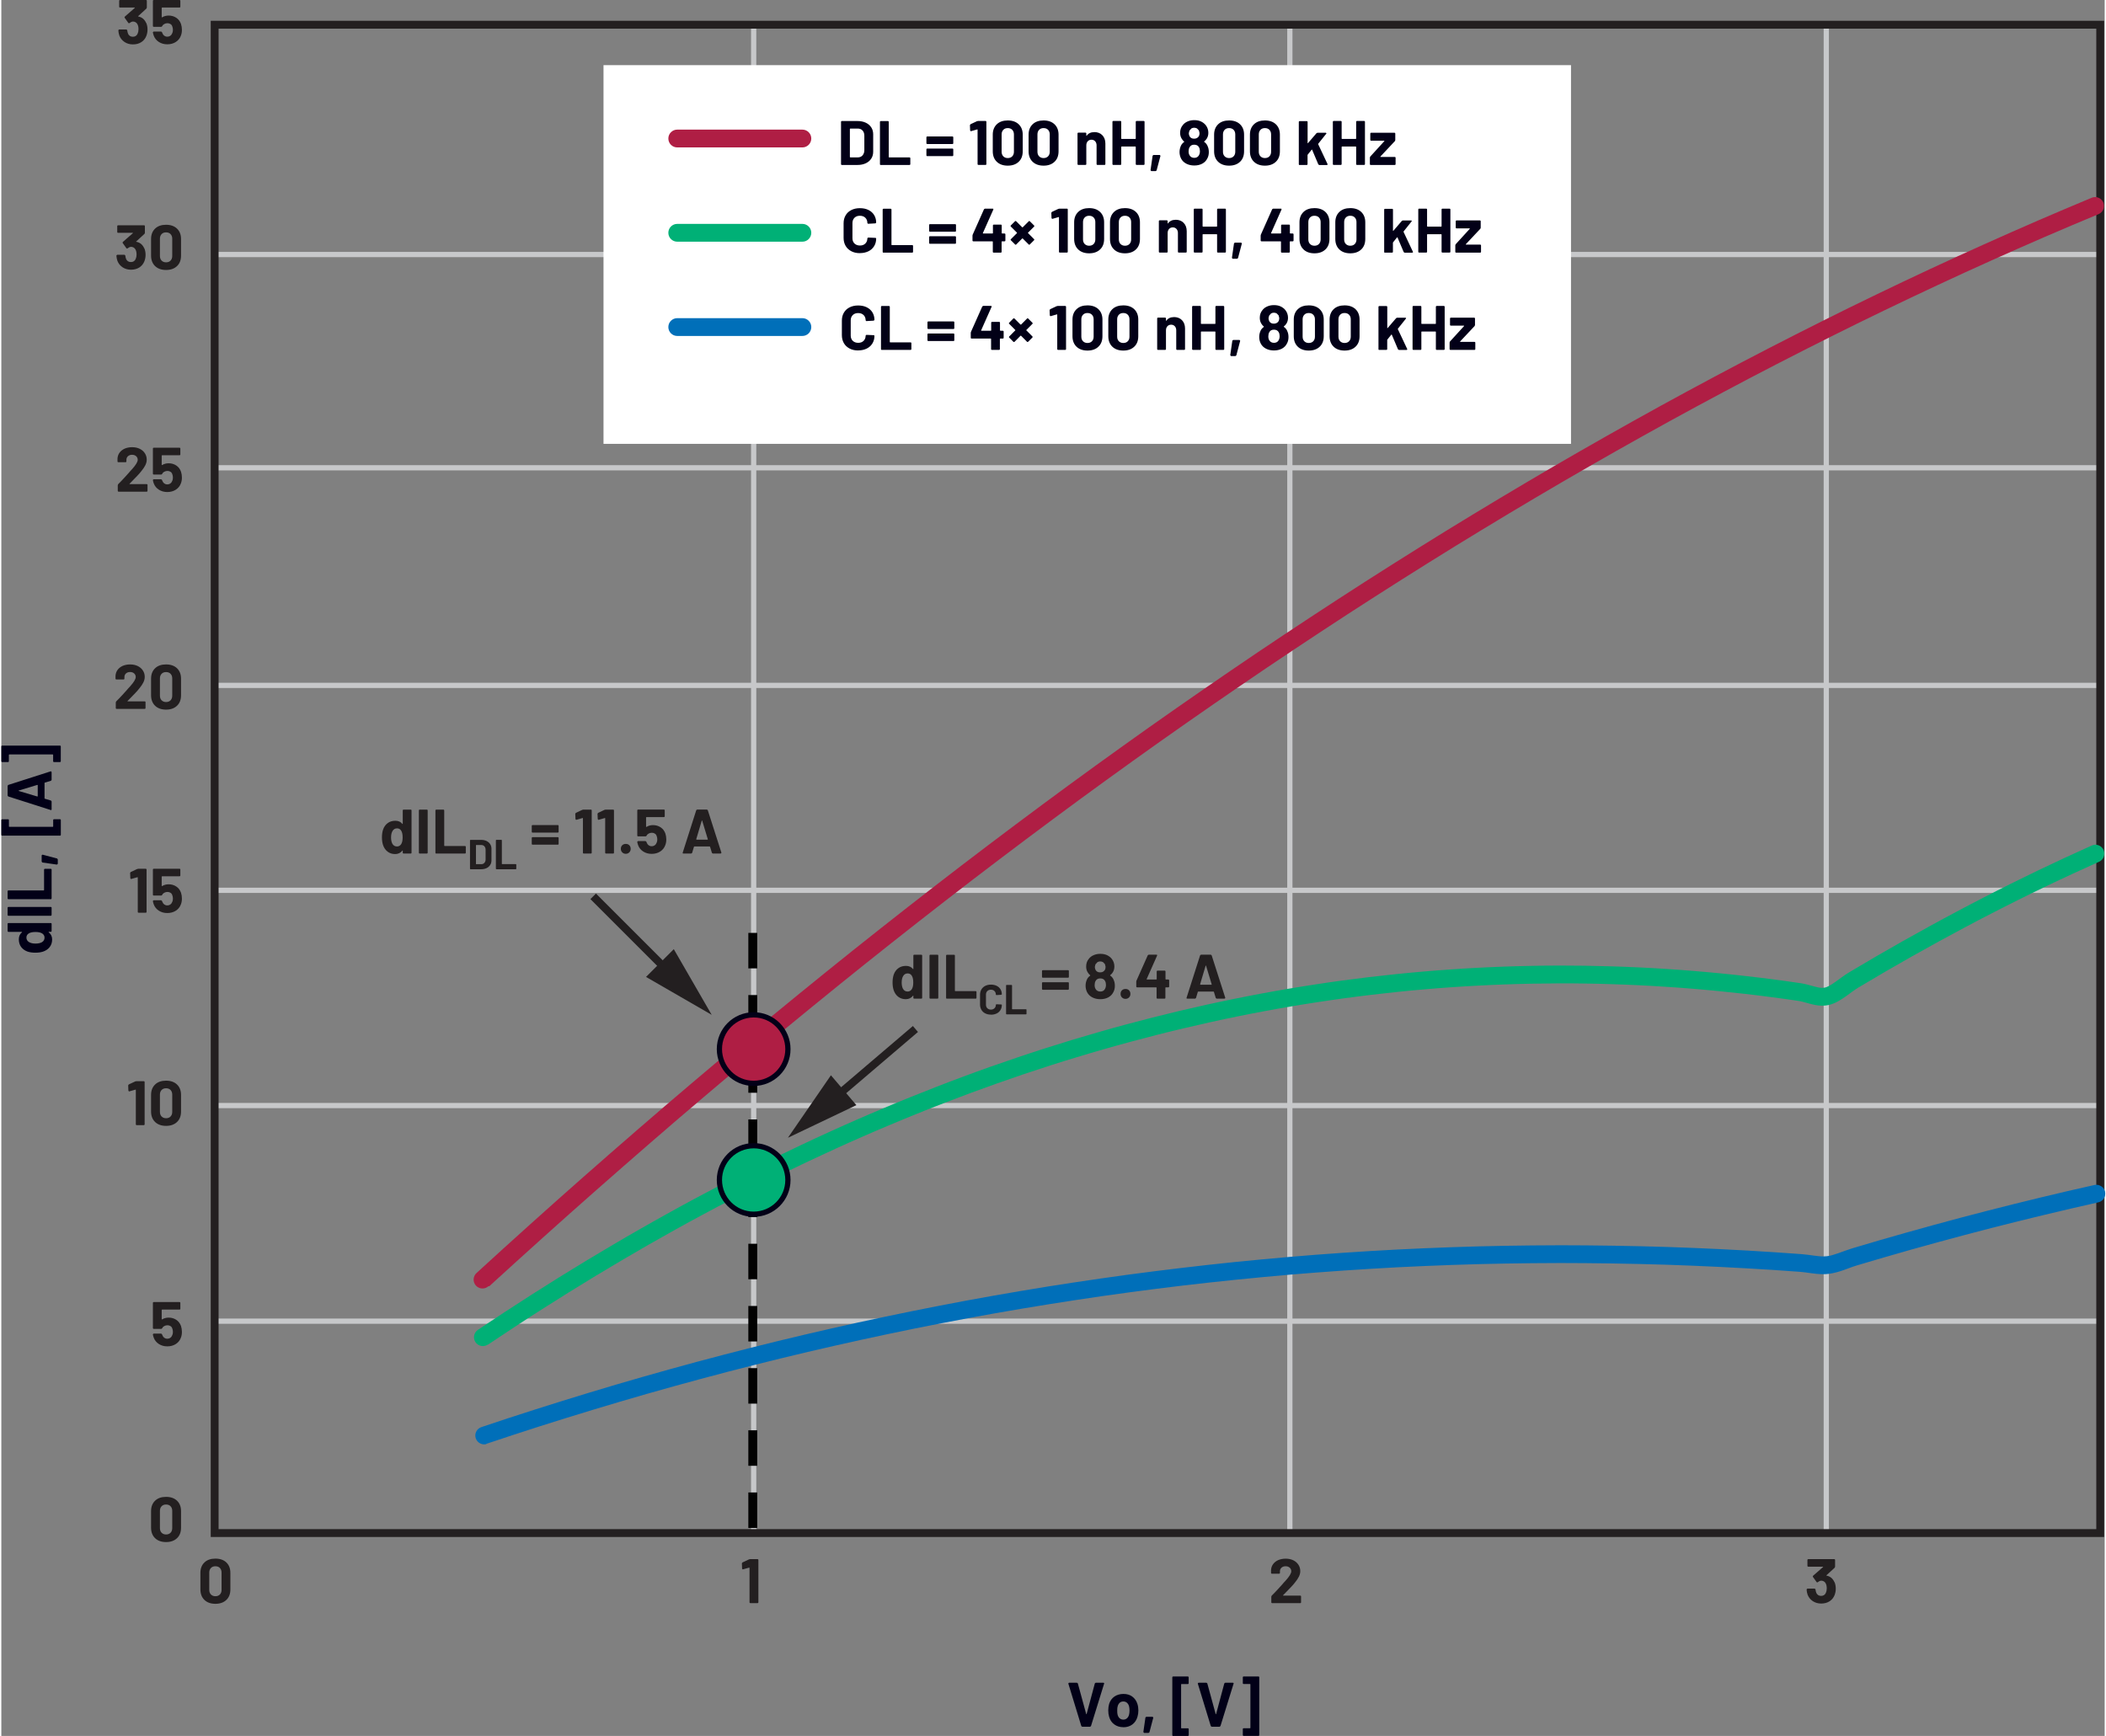 <?xml version="1.0" encoding="UTF-8"?><svg id="uuid-435cb3cb-21ee-485f-9661-798269c5c794" xmlns="http://www.w3.org/2000/svg" width="5.58in" height="4.6in" viewBox="0 0 401.58 331.47"><rect x="0" y="0" width="401.58" height="331.47" fill="#808080" stroke="none"/><path d="M34.3,4.57c-.18-.5-.47-.89-.89-1.17-.42-.28-.91-.43-1.47-.43-.47,0-.89.12-1.25.35l-.07-.04v-1.78s.07-.06.07-.06h3.35l.1-.04.04-.1V.14l-.04-.1-.1-.04h-4.96l-.1.04-.04.1v4.84l.04.1.1.04h1.48l.16-.12c.06-.17.19-.3.38-.41.19-.1.4-.16.62-.16s.42.06.59.17c.17.11.28.27.34.48.07.18.11.39.11.62,0,.26-.04.46-.12.62-.08.22-.2.38-.37.5-.17.12-.36.18-.59.18s-.4-.06-.56-.17c-.16-.11-.28-.27-.36-.48l-.04-.08-.04-.12-.16-.13h-1.45l-.14.13v.02c.04.23.1.45.18.66.19.5.52.9.98,1.19.46.29.99.44,1.6.44s1.17-.15,1.63-.45c.46-.3.79-.71.97-1.22.13-.33.19-.7.19-1.1,0-.37-.06-.75-.18-1.14ZM27.65,4.39c-.3-.69-.79-1.1-1.49-1.24l-.05-.02.02-.05,1.57-1.44.08-.18V.14l-.04-.1-.1-.04h-5l-.1.04-.04.1v1.16l.04.1.1.04h2.82l.04.02-.02.05-1.91,1.67-.05.12.02.08.71,1,.11.07.1-.04.35-.22.28-.08c.43,0,.74.19.92.56.12.24.18.55.18.92,0,.32-.06.6-.17.84-.17.39-.48.59-.92.59-.22,0-.42-.06-.58-.17-.16-.12-.28-.28-.35-.49-.06-.13-.1-.32-.13-.59l-.14-.14h-1.42l-.14.14c.02.36.08.7.19,1.01.2.52.53.93.99,1.24.46.3.99.46,1.6.46s1.15-.14,1.6-.43c.45-.29.77-.69.97-1.2.14-.37.22-.77.22-1.2,0-.48-.08-.9-.24-1.27Z" fill="#231f20"/><path d="M31.45,50.09c-.35,0-.63-.11-.85-.33-.21-.22-.32-.51-.32-.88v-3.3c0-.37.11-.66.32-.88.21-.22.49-.33.85-.33s.65.11.86.33c.21.22.32.51.32.88v3.3c0,.37-.11.66-.32.88-.21.22-.5.33-.86.33ZM31.45,51.55c.88,0,1.58-.25,2.09-.74.52-.49.77-1.16.77-2.01v-3.17c0-.83-.26-1.49-.77-1.98-.52-.49-1.21-.73-2.09-.73s-1.58.24-2.09.73c-.51.49-.77,1.15-.77,1.98v3.17c0,.85.26,1.52.77,2.01.51.49,1.21.74,2.09.74ZM27.28,47.41c-.3-.69-.79-1.1-1.49-1.24l-.05-.02.02-.05,1.57-1.44.08-.18v-1.32l-.04-.1-.1-.04h-5l-.1.04-.04.1v1.16l.04.1.1.04h2.82l.04.02-.02.05-1.91,1.67-.05.12.02.08.71,1,.11.07.1-.04.35-.22.28-.08c.43,0,.74.19.92.56.12.24.18.55.18.92,0,.32-.06.6-.17.84-.17.39-.48.59-.92.59-.22,0-.42-.06-.58-.17-.16-.12-.28-.28-.35-.49-.06-.13-.1-.32-.13-.59l-.14-.14h-1.42l-.14.14c.02.36.08.7.19,1.01.2.52.53.93.99,1.24.46.3.99.46,1.6.46s1.15-.14,1.6-.43c.45-.29.77-.69.97-1.2.14-.37.22-.77.22-1.2,0-.48-.08-.9-.24-1.27Z" fill="#231f20"/><path d="M34.3,90.06c-.18-.5-.47-.89-.89-1.17-.42-.28-.91-.43-1.47-.43-.47,0-.89.12-1.25.35l-.07-.04v-1.78s.07-.06.07-.06h3.35l.1-.04.04-.1v-1.16l-.04-.1-.1-.04h-4.96l-.1.04-.04.1v4.84l.04.1.1.04h1.48l.16-.12c.06-.17.19-.3.38-.41.19-.1.4-.16.62-.16s.42.06.59.17c.17.11.28.27.34.48.07.18.11.39.11.62,0,.26-.04.46-.12.62-.08.22-.2.38-.37.5-.17.12-.36.18-.59.18s-.4-.06-.56-.17c-.16-.11-.28-.27-.36-.48l-.04-.08-.04-.12-.16-.13h-1.45l-.14.13v.02c.04.23.1.45.18.66.19.5.52.9.98,1.19.46.29.99.44,1.6.44s1.17-.15,1.63-.45c.46-.3.79-.71.97-1.22.13-.33.19-.7.19-1.1,0-.37-.06-.75-.18-1.14ZM24.49,92.36l.18-.18c.57-.58,1-1.02,1.28-1.32.29-.3.56-.61.8-.92.34-.41.59-.79.76-1.14.17-.35.25-.7.25-1.03,0-.44-.11-.84-.34-1.2s-.55-.65-.97-.86c-.42-.21-.91-.32-1.48-.32-.51,0-.97.09-1.39.26-.41.18-.74.43-.99.76-.25.33-.38.71-.41,1.15v.56l.04.1.1.04h1.42l.1-.04.04-.1v-.3c0-.3.1-.53.3-.71.2-.18.46-.27.78-.27s.58.09.78.27c.2.18.3.41.3.69,0,.39-.36.99-1.09,1.8-.23.24-.46.49-.68.76-.1.11-.36.39-.77.85-.41.45-.81.87-1.2,1.25l-.07.18v1.1l.04.1.1.04h5.4l.1-.04.04-.1v-1.16l-.04-.1-.1-.04h-3.25l-.05-.02v-.05Z" fill="#231f20"/><path d="M31.45,134.05c-.35,0-.63-.11-.85-.33-.21-.22-.32-.51-.32-.88v-3.3c0-.37.11-.66.32-.88.21-.22.49-.33.85-.33s.65.11.86.33c.21.22.32.51.32.88v3.3c0,.37-.11.66-.32.88-.21.22-.5.33-.86.33ZM31.45,135.5c.88,0,1.58-.25,2.09-.74.52-.49.77-1.16.77-2.01v-3.17c0-.83-.26-1.49-.77-1.98-.52-.49-1.21-.73-2.09-.73s-1.58.24-2.09.73c-.51.49-.77,1.15-.77,1.98v3.17c0,.85.26,1.52.77,2.01.51.49,1.21.74,2.09.74ZM24.11,133.84l.18-.18c.57-.58,1-1.02,1.28-1.32.29-.3.56-.61.8-.92.34-.41.59-.79.76-1.14.17-.35.25-.7.25-1.03,0-.44-.11-.84-.34-1.2-.23-.36-.55-.65-.97-.86-.42-.21-.91-.32-1.48-.32-.51,0-.97.09-1.39.26-.41.18-.74.43-.99.76-.25.33-.38.71-.41,1.15v.56l.04.1.1.04h1.42l.1-.04.04-.1v-.3c0-.3.1-.53.3-.71.2-.18.46-.27.78-.27s.58.09.78.27c.2.18.3.41.3.69,0,.39-.36.99-1.09,1.8-.23.24-.46.49-.68.76-.1.11-.36.39-.77.85-.41.45-.81.87-1.2,1.25l-.07.18v1.1l.04.1.1.04h5.4l.1-.04.04-.1v-1.16l-.04-.1-.1-.04h-3.25l-.05-.02v-.05Z" fill="#231f20"/><path d="M34.3,170.45c-.18-.5-.47-.89-.89-1.17-.42-.28-.91-.43-1.47-.43-.47,0-.89.12-1.25.35l-.07-.04v-1.78s.07-.06.07-.06h3.35l.1-.04.04-.1v-1.16l-.04-.1-.1-.04h-4.96l-.1.04-.04.1v4.84l.04.1.1.04h1.48l.16-.12c.06-.17.19-.3.38-.41.19-.1.4-.16.62-.16s.42.06.59.17c.17.11.28.27.34.48.07.18.11.39.11.62,0,.26-.04.46-.12.62-.08.22-.2.38-.37.5-.17.12-.36.18-.59.18s-.4-.06-.56-.17c-.16-.11-.28-.27-.36-.48l-.04-.08-.04-.12-.16-.13h-1.45l-.14.13v.02c.04.23.1.45.18.66.19.5.52.9.98,1.19.46.29.99.44,1.6.44s1.17-.15,1.63-.45c.46-.3.79-.71.97-1.22.13-.33.19-.7.19-1.1,0-.37-.06-.75-.18-1.14ZM25.96,165.92l-1.26.59-.11.17.04,1.03.11.13h.05s1.19-.34,1.19-.34h.05s.02.06.02.06v6.58l.04.1.1.04h1.4l.1-.04.04-.1v-8.11l-.04-.1-.1-.04h-1.45l-.18.04Z" fill="#231f20"/><path d="M31.45,213.52c-.35,0-.63-.11-.85-.33-.21-.22-.32-.51-.32-.88v-3.3c0-.37.11-.66.32-.88.21-.22.49-.33.85-.33s.65.11.86.33c.21.22.32.51.32.88v3.3c0,.37-.11.66-.32.88-.21.22-.5.33-.86.33ZM31.45,214.98c.88,0,1.58-.25,2.09-.74.52-.49.77-1.16.77-2.01v-3.17c0-.83-.26-1.49-.77-1.98-.52-.49-1.21-.73-2.09-.73s-1.58.24-2.09.73c-.51.49-.77,1.15-.77,1.98v3.17c0,.85.26,1.52.77,2.01.51.49,1.21.74,2.09.74ZM25.59,206.48l-1.26.59-.11.17.04,1.03.11.13h.05s1.19-.34,1.19-.34h.05s.02.06.02.06v6.58l.04.1.1.04h1.4l.1-.04.04-.1v-8.11l-.04-.1-.1-.04h-1.45l-.18.04Z" fill="#231f20"/><path d="M34.3,253.19c-.18-.5-.47-.89-.89-1.17-.42-.28-.91-.43-1.47-.43-.47,0-.89.12-1.25.35l-.07-.04v-1.78s.07-.06.07-.06h3.35l.1-.04.04-.1v-1.16l-.04-.1-.1-.04h-4.96l-.1.04-.04.1v4.84l.04.1.1.04h1.48l.16-.12c.06-.17.19-.3.38-.41.19-.1.4-.16.62-.16s.42.06.59.17c.17.11.28.27.34.48.07.18.11.39.11.62,0,.26-.04.46-.12.62-.08.22-.2.38-.37.5-.17.12-.36.18-.59.18s-.4-.06-.56-.17c-.16-.11-.28-.27-.36-.48l-.04-.08-.04-.12-.16-.13h-1.45l-.14.13v.02c.04.23.1.45.18.66.19.5.52.9.98,1.19.46.29.99.44,1.6.44s1.17-.15,1.63-.45c.46-.3.79-.71.97-1.22.13-.33.19-.7.19-1.1,0-.37-.06-.75-.18-1.14Z" fill="#231f20"/><path d="M31.45,293c-.35,0-.63-.11-.85-.33-.21-.22-.32-.51-.32-.88v-3.3c0-.37.11-.66.32-.88.21-.22.49-.33.85-.33s.65.11.86.33c.21.22.32.51.32.88v3.3c0,.37-.11.66-.32.88-.21.22-.5.33-.86.33ZM31.45,294.45c.88,0,1.58-.25,2.09-.74.52-.49.77-1.16.77-2.01v-3.17c0-.83-.26-1.49-.77-1.98-.52-.49-1.21-.73-2.09-.73s-1.58.24-2.09.73c-.51.49-.77,1.15-.77,1.98v3.17c0,.85.26,1.52.77,2.01.51.49,1.21.74,2.09.74Z" fill="#231f20"/><path d="M40.87,304.79c-.35,0-.63-.11-.85-.33-.21-.22-.32-.51-.32-.88v-3.3c0-.37.11-.66.32-.88.21-.22.49-.33.85-.33s.65.11.86.33c.21.22.32.51.32.88v3.3c0,.37-.11.66-.32.88-.21.22-.5.33-.86.33ZM40.87,306.24c.88,0,1.58-.25,2.09-.74.52-.49.77-1.16.77-2.01v-3.17c0-.83-.26-1.49-.77-1.98-.52-.49-1.21-.73-2.09-.73s-1.58.24-2.09.73c-.51.49-.77,1.15-.77,1.98v3.17c0,.85.26,1.52.77,2.01.51.49,1.21.74,2.09.74Z" fill="#231f20"/><polygon points="142.76 297.75 141.5 298.34 141.39 298.5 141.43 299.54 141.54 299.67 141.59 299.66 142.77 299.33 142.82 299.34 142.85 299.39 142.85 305.97 142.89 306.07 142.99 306.11 144.39 306.11 144.5 306.07 144.54 305.97 144.54 297.86 144.5 297.75 144.39 297.71 142.94 297.71 142.76 297.75" fill="#231f20"/><path d="M244.73,304.59l.18-.18c.57-.58,1-1.02,1.28-1.32.29-.3.56-.61.8-.92.34-.41.59-.79.76-1.14.17-.35.25-.7.25-1.03,0-.44-.11-.84-.34-1.2-.23-.36-.55-.65-.97-.86-.42-.21-.91-.32-1.48-.32-.51,0-.97.09-1.39.26-.41.18-.74.43-.99.76-.25.33-.38.71-.41,1.15v.56l.04.1.1.04h1.42l.1-.04.04-.1v-.3c0-.3.1-.53.3-.71.2-.18.46-.27.78-.27s.58.09.78.27c.2.18.3.41.3.69,0,.39-.36.99-1.09,1.8-.23.24-.46.49-.68.76-.1.11-.36.39-.77.85-.41.45-.81.87-1.2,1.25l-.07.18v1.1l.04.1.1.04h5.4l.1-.04.04-.1v-1.16l-.04-.1-.1-.04h-3.25l-.05-.02v-.05Z" fill="#231f20"/><path d="M349.98,302.1c-.3-.69-.79-1.1-1.49-1.24l-.05-.02.02-.05,1.57-1.44.08-.18v-1.32l-.04-.1-.1-.04h-5l-.1.04-.04.1v1.16l.04.1.1.04h2.82l.04.02-.02.05-1.91,1.67-.05.12.02.08.71,1,.11.07.1-.04.35-.22.28-.08c.43,0,.74.19.92.56.12.24.18.55.18.92,0,.32-.06.6-.17.84-.17.39-.48.59-.92.59-.22,0-.42-.06-.58-.17-.16-.12-.28-.28-.35-.49-.06-.13-.1-.32-.13-.59l-.14-.14h-1.42l-.14.14c.02.36.08.7.19,1.01.2.52.53.93.99,1.24.46.3.99.46,1.6.46s1.15-.14,1.6-.43c.45-.29.77-.69.97-1.2.14-.37.22-.77.22-1.2,0-.48-.08-.9-.24-1.27Z" fill="#231f20"/><polyline points="40.73 211.6 400.73 211.6 400.73 210.6 40.73 210.6" fill="#c7c8ca"/><polyline points="40.73 252.77 400.73 252.77 400.73 251.77 40.73 251.77" fill="#c7c8ca"/><polyline points="40.73 170.5 400.73 170.5 400.73 169.5 40.73 169.5" fill="#c7c8ca"/><polyline points="40.73 49.1 400.73 49.1 400.73 48.1 40.73 48.1" fill="#c7c8ca"/><polyline points="40.73 89.82 400.73 89.82 400.73 88.82 40.73 88.82" fill="#c7c8ca"/><polyline points="40.73 131.37 400.73 131.37 400.73 130.37 40.73 130.37" fill="#c7c8ca"/><polyline points="347.93 4.72 347.93 292.73 348.93 292.73 348.93 4.72" fill="#c7c8ca"/><polyline points="245.51 4.72 245.51 292.73 246.51 292.73 246.51 4.72" fill="#c7c8ca"/><polyline points="143.14 4.72 143.14 292.73 144.14 292.73 144.14 4.72" fill="#c7c8ca"/><polygon points="40.73 4.72 40.73 5.47 399.98 5.47 399.98 291.98 41.48 291.98 41.48 4.72 40.73 4.72 40.73 5.47 40.73 4.72 39.98 4.72 39.98 293.48 401.48 293.48 401.48 3.97 39.98 3.97 39.98 4.72 40.73 4.72" fill="#231f20"/><path d="M83.01,162.98h5.53l.1-.04.04-.1v-1.16l-.04-.1-.1-.04h-3.92l-.06-.06v-6.74l-.04-.1-.1-.04h-1.4l-.1.04-.04.1v8.11l.04.1.1.04ZM79.86,162.98h1.4l.1-.04.04-.1v-8.11l-.04-.1-.1-.04h-1.4l-.1.04-.04.1v8.11l.04.1.1.04ZM76.39,161.11c-.2.34-.48.52-.84.52-.39,0-.69-.17-.89-.52-.17-.32-.25-.72-.25-1.2,0-.54.1-.96.3-1.27.19-.31.48-.47.85-.47.35,0,.62.16.8.47.18.3.26.72.26,1.26s-.08.92-.24,1.21ZM76.64,154.72v2.57l-.02.05-.05-.02c-.32-.4-.77-.6-1.34-.6s-1.07.15-1.47.45c-.4.3-.69.71-.87,1.22-.14.42-.22.92-.22,1.49s.07,1.04.2,1.45c.18.54.47.97.87,1.28.4.31.89.47,1.45.47s1.04-.22,1.38-.66l.05-.02.02.04v.4l.04.1.1.04h1.4l.1-.04.04-.1v-8.11l-.04-.1-.1-.04h-1.4l-.1.04-.04.1Z" fill="#231f20"/><path d="M94.53,165.98h3.69l.07-.03.03-.07v-.78l-.03-.07-.07-.03h-2.62l-.04-.04v-4.5l-.03-.07-.07-.03h-.94l-.07.03-.03.07v5.41l.03.07.07.03ZM90.62,164.97v-3.58l.04-.04h.96c.26,0,.46.08.61.25.15.17.23.39.23.66v1.84c0,.28-.08.5-.24.66-.15.17-.35.25-.6.25h-.97l-.04-.04ZM89.58,165.98h2c.4,0,.75-.07,1.05-.21.3-.14.53-.34.7-.6.17-.26.25-.55.25-.89v-2.21c0-.34-.08-.63-.25-.89-.17-.26-.4-.45-.7-.6-.3-.14-.65-.21-1.05-.21h-2l-.07.03-.03.07v5.41l.03.07.07.03Z" fill="#231f20"/><path d="M132.67,160.26l1.06-3.56.04-.04.04.04,1.08,3.56-.05.07h-2.11l-.05-.07ZM135.83,162.98h1.52l.13-.11v-.06s-2.6-8.11-2.6-8.11l-.16-.12h-1.88l-.16.12-2.59,8.11v.13s.12.04.12.04h1.52l.16-.12.35-1.18.06-.05h2.95l.06.05.36,1.18.16.12ZM126.78,159.15c-.18-.5-.47-.89-.89-1.17-.42-.28-.91-.43-1.47-.43-.47,0-.89.12-1.25.35l-.07-.04v-1.78s.07-.06.07-.06h3.35l.1-.04.04-.1v-1.16l-.04-.1-.1-.04h-4.96l-.1.04-.04.1v4.84l.04.1.1.04h1.48l.16-.12c.06-.17.19-.3.38-.41.19-.1.4-.16.62-.16s.42.06.59.17c.17.11.28.27.34.48.07.18.11.39.11.62,0,.26-.04.46-.12.62-.08.22-.2.38-.37.5-.17.12-.36.18-.59.18s-.4-.06-.56-.17c-.16-.11-.28-.27-.36-.48l-.04-.08-.04-.12-.16-.13h-1.45l-.14.13v.02c.04.23.1.45.18.66.19.5.52.9.98,1.19.46.29.99.44,1.6.44s1.17-.15,1.63-.45c.46-.3.79-.71.97-1.22.13-.33.19-.7.19-1.1,0-.37-.06-.75-.18-1.14ZM119.21,163.03c.27,0,.5-.09.68-.27.18-.18.27-.41.27-.68s-.09-.51-.26-.68c-.18-.18-.4-.26-.68-.26s-.51.09-.68.26c-.18.18-.26.4-.26.68s.09.5.27.68c.18.18.41.27.68.27ZM115.2,154.62l-1.26.59-.11.17.04,1.03.11.13h.05s1.19-.34,1.19-.34h.05s.02.06.02.06v6.58l.04.1.1.04h1.4l.1-.04.04-.1v-8.11l-.04-.1-.1-.04h-1.45l-.18.04ZM110.95,154.62l-1.26.59-.11.17.04,1.03.11.13h.05s1.19-.34,1.19-.34h.05s.02.06.02.06v6.58l.04.1.1.04h1.4l.1-.04.04-.1v-8.11l-.04-.1-.1-.04h-1.45l-.18.04ZM101.41,161.29h4.85l.1-.04.04-.1v-1.16l-.04-.1-.1-.04h-4.85l-.1.04-.04.1v1.16l.04.1.1.04ZM101.41,158.98h4.85l.1-.04.04-.1v-1.16l-.04-.1-.1-.04h-4.85l-.1.04-.04.1v1.16l.04.1.1.04Z" fill="#231f20"/><path d="M180.51,190.69h5.53l.1-.04.04-.1v-1.16l-.04-.1-.1-.04h-3.92l-.06-.06v-6.74l-.04-.1-.1-.04h-1.4l-.1.04-.04.1v8.11l.04.1.1.04ZM177.35,190.69h1.4l.1-.04.04-.1v-8.11l-.04-.1-.1-.04h-1.4l-.1.04-.04.1v8.11l.04.1.1.04ZM173.88,188.81c-.2.34-.48.52-.84.52-.39,0-.69-.17-.89-.52-.17-.32-.25-.72-.25-1.2,0-.54.1-.96.3-1.27.19-.31.48-.47.85-.47.35,0,.62.16.8.47.18.3.26.72.26,1.26s-.08.92-.24,1.21ZM174.13,182.43v2.57l-.02.05-.05-.02c-.32-.4-.77-.6-1.34-.6s-1.07.15-1.47.45c-.4.3-.69.71-.87,1.22-.14.42-.22.92-.22,1.49s.07,1.04.2,1.45c.18.54.47.97.87,1.28.4.31.89.47,1.45.47s1.04-.22,1.38-.66l.05-.02.02.04v.4l.04.1.1.04h1.4l.1-.04.04-.1v-8.11l-.04-.1-.1-.04h-1.4l-.1.04-.04.1Z" fill="#231f20"/><path d="M191.94,193.69h3.69l.07-.03.03-.07v-.78l-.03-.07-.07-.03h-2.62l-.04-.04v-4.5l-.03-.07-.07-.03h-.94l-.07.03-.03.07v5.41l.03.07.07.03ZM188.95,193.75c.41,0,.77-.08,1.08-.23.31-.15.55-.37.73-.66.17-.28.26-.61.26-.98l-.03-.06-.07-.02-.94-.04-.1.09c0,.28-.09.5-.26.67-.17.17-.4.26-.68.26s-.52-.09-.69-.26c-.17-.17-.26-.39-.26-.67v-1.93c0-.28.09-.51.26-.68.17-.17.4-.26.69-.26s.51.09.68.26c.17.17.26.4.26.68l.08.09h.02l.94-.06.1-.09c0-.37-.09-.69-.26-.97-.17-.28-.42-.5-.73-.65-.31-.15-.67-.23-1.08-.23s-.78.08-1.1.24c-.31.16-.56.39-.73.68-.17.29-.26.63-.26,1.02v1.85c0,.38.09.72.26,1.02.17.29.41.52.73.68.31.16.68.24,1.1.24Z" fill="#231f20"/><path d="M228.87,187.96l1.06-3.56.04-.04.04.04,1.08,3.56-.05.07h-2.11l-.05-.07ZM232.03,190.69h1.52l.13-.11v-.06s-2.6-8.11-2.6-8.11l-.16-.12h-1.88l-.16.12-2.59,8.11v.13s.12.04.12.04h1.52l.16-.12.35-1.18.06-.05h2.95l.06.05.36,1.18.16.12ZM222.85,187.03h-.52l-.06-.06v-1.49l-.04-.1-.1-.04h-1.4l-.1.04-.04.1v1.49l-.06.06h-1.82l-.04-.02v-.05l2-4.5v-.13s-.11-.04-.11-.04h-1.5l-.17.11-2.16,4.85-.04.18v.96l.04.1.1.04h3.68l.06.06v1.96l.04.1.1.04h1.4l.1-.04.04-.1v-1.96l.06-.06h.52l.1-.04.04-.1v-1.21l-.04-.1-.1-.04ZM214.62,190.73c.27,0,.5-.09.68-.27.18-.18.27-.41.27-.68s-.09-.51-.26-.68c-.18-.18-.4-.26-.68-.26s-.51.09-.68.26c-.18.18-.26.4-.26.68s.09.5.27.68.41.27.68.27ZM210.67,188.91c-.18.28-.47.42-.85.42s-.69-.15-.88-.46c-.14-.21-.2-.47-.2-.78s.06-.58.18-.78c.18-.33.47-.49.89-.49.44,0,.75.17.92.5.11.2.17.45.17.74,0,.34-.08.62-.23.84ZM208.92,184.11l.35-.39c.16-.09.33-.14.52-.14.22,0,.4.05.56.14l.36.38.12.5c0,.25-.05.46-.16.64-.2.29-.49.43-.88.43s-.67-.14-.85-.43c-.1-.18-.16-.39-.16-.62l.12-.5ZM212.33,186.99c-.15-.3-.36-.54-.62-.71v-.08c.19-.14.36-.32.49-.53.21-.33.31-.7.31-1.12,0-.54-.16-1.02-.48-1.44-.23-.3-.54-.54-.91-.72-.38-.18-.81-.26-1.3-.26s-.9.09-1.29.26c-.39.17-.7.41-.93.73-.32.39-.48.87-.48,1.44,0,.4.09.76.28,1.08.14.24.3.43.49.58v.08c-.26.18-.46.4-.6.68-.18.38-.28.8-.28,1.24s.1.86.29,1.24c.22.43.56.76,1.01.99.45.23.95.34,1.51.34.59,0,1.1-.12,1.53-.35.43-.24.75-.56.95-.97.2-.34.3-.76.3-1.24s-.09-.87-.28-1.24ZM198.83,188.99h4.85l.1-.04.04-.1v-1.16l-.04-.1-.1-.04h-4.85l-.1.04-.04.1v1.16l.04.1.1.04ZM198.83,186.69h4.85l.1-.04.04-.1v-1.16l-.04-.1-.1-.04h-4.85l-.1.04-.04.1v1.16l.04.1.1.04Z" fill="#231f20"/><polyline points="112.47 171.68 127.02 186.23 128.08 185.17 113.53 170.62" fill="#231f20"/><polygon points="123.09 186.54 135.63 193.78 128.39 181.24 123.09 186.54" fill="#231f20"/><polyline points="174.04 195.91 158.39 209.26 159.36 210.4 175.01 197.05" fill="#231f20"/><polygon points="158.39 205.32 150.18 217.25 163.25 211.02 158.39 205.32" fill="#231f20"/><path d="M93.15,245.61c1.71-1.56,3.42-3.13,5.13-4.67,1.71-1.55,3.42-3.09,5.13-4.63,1.71-1.54,3.42-3.06,5.13-4.59,1.71-1.52,3.42-3.04,5.13-4.54,1.71-1.51,3.42-3.01,5.13-4.5,1.71-1.49,3.42-2.98,5.12-4.46,1.71-1.48,3.42-2.95,5.12-4.42,1.71-1.46,3.42-2.92,5.13-4.37,1.71-1.45,3.42-2.89,5.12-4.33,1.71-1.44,3.42-2.86,5.12-4.29,1.71-1.42,3.42-2.84,5.13-4.25,1.71-1.41,3.42-2.81,5.12-4.2,1.71-1.39,3.42-2.78,5.12-4.16,1.71-1.38,3.42-2.75,5.12-4.12,1.71-1.37,3.42-2.72,5.12-4.07,1.71-1.35,3.42-2.69,5.12-4.03,1.71-1.34,3.42-2.67,5.12-3.99,1.71-1.32,3.42-2.64,5.12-3.95,1.71-1.31,3.42-2.61,5.12-3.9,1.71-1.29,3.42-2.58,5.12-3.86,1.71-1.28,3.42-2.55,5.12-3.82,1.71-1.27,3.42-2.52,5.12-3.78,1.71-1.25,3.42-2.49,5.12-3.73,1.71-1.24,3.42-2.47,5.12-3.69,1.71-1.22,3.42-2.44,5.12-3.65,1.71-1.21,3.42-2.41,5.12-3.6,1.71-1.19,3.42-2.38,5.12-3.56,1.71-1.18,3.42-2.35,5.12-3.52,1.71-1.17,3.42-2.32,5.12-3.48,1.71-1.15,3.42-2.3,5.12-3.43,1.71-1.14,3.42-2.27,5.12-3.39,1.71-1.12,3.42-2.24,5.12-3.35,1.71-1.11,3.42-2.21,5.12-3.3,1.71-1.09,3.42-2.18,5.12-3.26,1.71-1.08,3.42-2.15,5.12-3.22,1.71-1.07,3.41-2.12,5.12-3.18,1.71-1.05,3.42-2.1,5.12-3.13s3.42-2.07,5.12-3.09c1.71-1.02,3.41-2.04,5.12-3.05,1.71-1.01,3.41-2.01,5.12-3.01,1.71-.99,3.41-1.98,5.12-2.96,1.71-.98,3.41-1.95,5.12-2.92,1.71-.97,3.41-1.93,5.12-2.88,1.71-.95,3.42-1.9,5.12-2.84,1.71-.94,3.41-1.87,5.12-2.79,1.71-.92,3.41-1.84,5.12-2.75,1.71-.91,3.41-1.81,5.12-2.71,1.71-.89,3.41-1.78,5.12-2.66,1.71-.88,3.41-1.75,5.12-2.62,1.71-.87,3.41-1.73,5.12-2.58,1.71-.85,3.41-1.7,5.12-2.54,1.71-.84,3.41-1.67,5.12-2.49,1.71-.82,3.41-1.64,5.12-2.45,1.71-.81,3.41-1.61,5.12-2.41,1.71-.79,3.41-1.58,5.12-2.37,1.71-.78,3.41-1.56,5.12-2.32,1.71-.77,3.41-1.53,5.12-2.28,1.71-.75,3.41-1.5,5.12-2.24s3.41-1.47,5.12-2.19c1.7-.72,3.41-1.43,5.13-2.15.86-.36,1.27-1.36.91-2.22-.36-.86-1.36-1.27-2.22-.91-1.71.72-3.42,1.43-5.14,2.16-1.71.73-3.43,1.46-5.14,2.2-1.71.74-3.43,1.49-5.14,2.25-1.71.76-3.43,1.52-5.14,2.29-1.71.77-3.43,1.55-5.14,2.33-1.71.78-3.43,1.58-5.14,2.37-1.71.8-3.43,1.61-5.14,2.42-1.71.81-3.43,1.63-5.14,2.46-1.71.83-3.43,1.66-5.14,2.5-1.71.84-3.43,1.69-5.14,2.55-1.71.86-3.43,1.72-5.14,2.59-1.71.87-3.43,1.75-5.14,2.63-1.71.88-3.43,1.78-5.14,2.67-1.71.9-3.43,1.8-5.14,2.72-1.71.91-3.43,1.83-5.14,2.76-1.71.93-3.43,1.86-5.14,2.8-1.71.94-3.43,1.89-5.14,2.85-1.71.96-3.43,1.92-5.14,2.89-1.71.97-3.43,1.95-5.14,2.93-1.71.98-3.43,1.98-5.14,2.97-1.71,1-3.43,2-5.14,3.02-1.71,1.01-3.43,2.03-5.14,3.06-1.71,1.03-3.43,2.06-5.14,3.1-1.71,1.04-3.43,2.09-5.14,3.14-1.71,1.06-3.43,2.12-5.14,3.19-1.71,1.07-3.43,2.15-5.14,3.23-1.71,1.08-3.43,2.18-5.14,3.27-1.71,1.1-3.43,2.2-5.14,3.32-1.71,1.11-3.43,2.23-5.14,3.36-1.71,1.13-3.43,2.26-5.14,3.4-1.71,1.14-3.43,2.29-5.14,3.44-1.71,1.16-3.43,2.32-5.14,3.49-1.71,1.17-3.43,2.35-5.14,3.53-1.71,1.18-3.43,2.37-5.14,3.57-1.71,1.2-3.43,2.4-5.14,3.61-1.71,1.21-3.43,2.43-5.14,3.66-1.71,1.23-3.43,2.46-5.14,3.7-1.71,1.24-3.43,2.49-5.14,3.74-1.71,1.26-3.43,2.52-5.14,3.79-1.71,1.27-3.43,2.55-5.14,3.83-1.71,1.28-3.43,2.57-5.14,3.87-1.71,1.3-3.43,2.6-5.14,3.91-1.71,1.31-3.43,2.63-5.14,3.96-1.71,1.33-3.43,2.66-5.14,4-1.71,1.34-3.43,2.69-5.14,4.04-1.71,1.35-3.43,2.72-5.14,4.08-1.71,1.37-3.43,2.74-5.14,4.13-1.71,1.38-3.42,2.77-5.14,4.17-1.71,1.4-3.42,2.8-5.14,4.21-1.71,1.41-3.43,2.83-5.14,4.26-1.71,1.42-3.42,2.86-5.14,4.3-1.71,1.44-3.42,2.89-5.14,4.34-1.71,1.45-3.43,2.91-5.14,4.38-1.71,1.47-3.42,2.94-5.14,4.43-1.71,1.48-3.42,2.97-5.14,4.47-1.71,1.5-3.43,3-5.14,4.51-1.71,1.51-3.42,3.03-5.14,4.55-1.71,1.53-3.42,3.06-5.14,4.6-1.71,1.54-3.43,3.09-5.14,4.64-1.71,1.56-3.43,3.12-5.13,4.68-.69.63-.74,1.7-.11,2.4.63.69,1.7.74,2.4.11h0Z" fill="#af1e44"/><path d="M92.95,256.73c1.72-1.14,3.42-2.29,5.12-3.4,1.7-1.12,3.41-2.22,5.12-3.31,1.7-1.09,3.41-2.16,5.11-3.22,1.7-1.06,3.41-2.11,5.11-3.14,1.7-1.03,3.41-2.05,5.11-3.05,1.7-1,3.41-1.99,5.11-2.97,1.7-.97,3.41-1.94,5.11-2.88,1.7-.95,3.41-1.88,5.11-2.79,1.7-.92,3.41-1.82,5.11-2.71,1.7-.89,3.41-1.76,5.11-2.62,1.7-.86,3.41-1.71,5.11-2.54,1.7-.83,3.41-1.65,5.11-2.45,1.7-.8,3.41-1.59,5.11-2.37,1.7-.77,3.41-1.54,5.11-2.28,1.7-.75,3.41-1.48,5.11-2.19,1.7-.72,3.41-1.42,5.11-2.11,1.7-.69,3.4-1.36,5.11-2.02,1.7-.66,3.41-1.31,5.11-1.94,1.7-.63,3.41-1.25,5.11-1.85,1.7-.6,3.41-1.19,5.11-1.77,1.7-.57,3.4-1.13,5.11-1.68,1.7-.55,3.4-1.08,5.11-1.59,1.7-.52,3.4-1.02,5.11-1.51,1.7-.49,3.4-.96,5.11-1.42,1.7-.46,3.4-.91,5.1-1.34,1.7-.43,3.4-.85,5.11-1.25,1.7-.4,3.4-.79,5.1-1.17,1.7-.38,3.4-.74,5.1-1.08,1.7-.35,3.4-.68,5.11-1,1.7-.32,3.4-.62,5.1-.91,1.7-.29,3.4-.56,5.1-.82,1.7-.26,3.4-.51,5.1-.74,1.7-.23,3.4-.45,5.1-.65,1.7-.2,3.4-.39,5.1-.57,1.7-.18,3.4-.34,5.1-.48,1.7-.15,3.4-.28,5.1-.4,1.7-.12,3.4-.22,5.1-.31,1.7-.09,3.4-.17,5.1-.23,1.7-.06,3.4-.11,5.1-.14,1.7-.03,3.4-.05,5.1-.06.25,0,.5,0,.74,0,1.45,0,2.91,0,4.36.03,1.7.02,3.4.06,5.1.12,1.7.05,3.4.12,5.1.2,1.7.08,3.4.18,5.1.29,1.7.11,3.4.23,5.1.37,1.7.14,3.4.29,5.1.46,1.7.17,3.4.35,5.1.54,1.7.19,3.4.4,5.1.63,1.7.22,3.4.46,5.1.71.53.08,1.18.27,1.93.48.75.2,1.6.43,2.59.43.39,0,.81-.04,1.23-.13,1.26-.29,2.25-.95,3.17-1.58.91-.64,1.74-1.3,2.46-1.73,1.7-1.02,3.41-2.02,5.11-3.02,1.7-.99,3.41-1.97,5.11-2.93,1.7-.96,3.41-1.91,5.11-2.84,1.7-.93,3.41-1.85,5.11-2.76,1.7-.91,3.41-1.8,5.11-2.67,1.7-.88,3.41-1.74,5.11-2.59,1.7-.85,3.41-1.68,5.11-2.5,1.7-.82,3.41-1.62,5.11-2.41,1.7-.79,3.4-1.55,5.12-2.33.85-.39,1.23-1.39.84-2.25-.39-.85-1.39-1.23-2.25-.84-1.7.78-3.42,1.54-5.14,2.34-1.72.8-3.44,1.61-5.15,2.43-1.72.83-3.43,1.67-5.15,2.52-1.72.85-3.43,1.72-5.15,2.61-1.72.88-3.43,1.78-5.15,2.69-1.72.91-3.43,1.84-5.15,2.78-1.72.94-3.43,1.9-5.15,2.86-1.72.97-3.43,1.95-5.15,2.95-1.72,1-3.43,2.01-5.15,3.04-.99.6-1.87,1.3-2.67,1.86-.79.57-1.51.96-1.96,1.05l-.49.05c-.44,0-1.01-.12-1.68-.31-.68-.18-1.45-.43-2.34-.57-1.72-.25-3.44-.5-5.16-.72-1.72-.23-3.44-.44-5.16-.63-1.72-.2-3.44-.38-5.16-.55-1.72-.17-3.44-.32-5.16-.46-1.72-.14-3.44-.27-5.16-.38-1.72-.11-3.44-.21-5.16-.29-1.72-.08-3.44-.15-5.16-.2-1.72-.05-3.44-.09-5.16-.12-1.47-.02-2.94-.03-4.41-.03-.25,0-.5,0-.75,0-1.72,0-3.44.02-5.16.06-1.72.03-3.44.08-5.16.14-1.72.06-3.44.14-5.16.23-1.72.09-3.44.2-5.16.32-1.72.12-3.44.25-5.16.4-1.72.15-3.44.31-5.16.49-1.72.18-3.44.37-5.16.57-1.72.21-3.44.43-5.16.66-1.72.23-3.44.48-5.16.75-1.72.26-3.44.54-5.16.83-1.72.29-3.44.6-5.16.92-1.72.32-3.44.66-5.16,1.01-1.72.35-3.44.71-5.16,1.09-1.72.38-3.44.77-5.16,1.18-1.72.41-3.44.83-5.16,1.27-1.72.44-3.44.89-5.16,1.35-1.72.46-3.44.94-5.16,1.44-1.72.49-3.44,1-5.16,1.52-1.72.52-3.44,1.06-5.16,1.61-1.72.55-3.44,1.12-5.16,1.7-1.72.58-3.44,1.17-5.16,1.78-1.72.61-3.44,1.23-5.15,1.87-1.72.64-3.44,1.29-5.15,1.96-1.72.67-3.44,1.35-5.15,2.04-1.72.69-3.44,1.4-5.15,2.13-1.72.72-3.44,1.46-5.15,2.21-1.72.75-3.44,1.52-5.15,2.3-1.72.78-3.43,1.58-5.15,2.39-1.72.81-3.43,1.63-5.15,2.47-1.72.84-3.44,1.69-5.15,2.56-1.72.87-3.43,1.75-5.15,2.64-1.72.9-3.43,1.81-5.15,2.73-1.72.92-3.43,1.86-5.15,2.82-1.72.95-3.43,1.92-5.15,2.9-1.72.98-3.43,1.98-5.15,2.99-1.72,1.01-3.43,2.04-5.15,3.07-1.72,1.04-3.43,2.09-5.15,3.16-1.72,1.07-3.43,2.15-5.15,3.25-1.72,1.1-3.43,2.21-5.15,3.33-1.72,1.13-3.43,2.28-5.14,3.41-.78.52-.99,1.57-.48,2.35.52.78,1.57.99,2.35.48h0Z" fill="#00b076"/><path d="M92.55,275.71c1.71-.57,3.42-1.14,5.12-1.7,1.71-.56,3.41-1.11,5.12-1.66,1.71-.54,3.41-1.08,5.12-1.61,1.71-.53,3.41-1.05,5.12-1.57,1.71-.52,3.41-1.03,5.12-1.53,1.71-.5,3.41-1,5.12-1.49,1.71-.49,3.41-.97,5.12-1.44,1.71-.47,3.41-.94,5.12-1.4,1.71-.46,3.41-.91,5.12-1.36,1.71-.44,3.41-.88,5.12-1.31,1.71-.43,3.41-.85,5.12-1.27,1.71-.42,3.41-.83,5.12-1.23,1.71-.4,3.41-.8,5.12-1.18,1.71-.39,3.41-.77,5.12-1.14,1.71-.37,3.41-.74,5.12-1.1,1.71-.36,3.41-.71,5.12-1.06,1.71-.34,3.41-.68,5.12-1.01,1.71-.33,3.41-.65,5.12-.97,1.71-.32,3.41-.63,5.12-.93,1.71-.3,3.41-.6,5.12-.88,1.71-.29,3.41-.57,5.12-.84,1.71-.27,3.41-.54,5.12-.8,1.71-.26,3.41-.51,5.12-.76,1.71-.25,3.41-.48,5.12-.71,1.71-.23,3.41-.45,5.12-.67,1.7-.22,3.41-.43,5.12-.63,1.71-.2,3.41-.4,5.12-.58,1.71-.19,3.41-.37,5.12-.54,1.7-.17,3.41-.34,5.12-.5,1.71-.16,3.41-.31,5.12-.46,1.71-.15,3.41-.28,5.12-.41,1.71-.13,3.41-.25,5.12-.37,1.71-.12,3.41-.23,5.12-.33,1.71-.1,3.41-.2,5.12-.29,1.7-.09,3.41-.17,5.12-.24,1.7-.07,3.41-.14,5.12-.2,1.71-.06,3.41-.11,5.12-.16,1.71-.05,3.41-.08,5.12-.11,1.71-.03,3.41-.05,5.12-.07s3.41-.03,5.12-.03c.26,0,.52,0,.79,0,1.44,0,2.89,0,4.33.02,1.71.01,3.41.03,5.12.06,1.71.03,3.41.06,5.12.1,1.71.04,3.41.09,5.12.14,1.71.06,3.41.12,5.12.19,1.71.07,3.41.15,5.12.23,1.71.08,3.41.17,5.12.27,1.71.1,3.41.2,5.12.31,1.7.11,3.41.23,5.12.36,1.24.08,2.7.44,4.4.45.34,0,.69-.02,1.05-.06,2.13-.26,3.9-1.18,5.43-1.62,1.71-.51,3.41-1.01,5.12-1.51,1.71-.5,3.41-.98,5.12-1.47,1.71-.48,3.41-.96,5.12-1.42,1.71-.47,3.41-.93,5.12-1.38,1.71-.45,3.41-.9,5.12-1.34,1.71-.44,3.41-.87,5.12-1.29,1.71-.42,3.41-.84,5.12-1.25,1.71-.41,3.41-.81,5.12-1.21,1.7-.39,3.41-.78,5.12-1.17.91-.21,1.48-1.12,1.28-2.03-.21-.91-1.12-1.48-2.03-1.28-1.71.39-3.42.77-5.14,1.17-1.71.4-3.43.8-5.14,1.22-1.72.41-3.43.83-5.14,1.26-1.71.43-3.43.86-5.14,1.3-1.71.44-3.43.89-5.14,1.34-1.71.46-3.43.92-5.14,1.39-1.71.47-3.43.95-5.14,1.43-1.71.48-3.43.97-5.14,1.47-1.71.5-3.43,1-5.14,1.52-1.89.59-3.54,1.37-4.83,1.5-.21.02-.44.04-.67.04-1.15,0-2.54-.31-4.15-.44-1.72-.13-3.43-.25-5.14-.36-1.72-.11-3.43-.22-5.15-.32-1.71-.1-3.43-.19-5.15-.27-1.71-.08-3.43-.16-5.14-.23-1.72-.07-3.43-.13-5.14-.19-1.72-.05-3.43-.1-5.15-.14-1.71-.04-3.43-.08-5.15-.1-1.71-.03-3.43-.05-5.14-.06-1.45-.01-2.9-.02-4.36-.02-.26,0-.53,0-.79,0-1.71,0-3.43.01-5.14.03-1.71.02-3.43.04-5.14.07-1.72.03-3.43.07-5.15.11-1.71.04-3.43.1-5.14.16-1.72.06-3.43.13-5.14.2-1.72.07-3.43.16-5.15.24-1.72.09-3.43.18-5.15.29-1.71.1-3.43.21-5.14.33-1.72.12-3.43.24-5.15.37-1.72.13-3.43.27-5.15.42-1.71.15-3.43.3-5.14.46-1.71.16-3.43.33-5.15.5-1.72.18-3.43.36-5.15.55-1.71.19-3.43.38-5.14.59-1.71.2-3.43.41-5.15.63-1.72.22-3.43.44-5.15.67-1.71.23-3.43.47-5.14.72-1.72.25-3.43.5-5.15.76-1.71.26-3.43.53-5.15.8-1.71.27-3.43.56-5.14.85-1.71.29-3.43.59-5.15.89-1.71.3-3.43.61-5.14.93-1.71.32-3.43.64-5.14.98-1.72.33-3.43.67-5.15,1.02-1.71.35-3.43.7-5.14,1.06-1.72.36-3.43.73-5.14,1.1-1.72.38-3.43.76-5.15,1.15-1.71.39-3.43.79-5.14,1.19-1.72.4-3.43.82-5.14,1.23-1.72.42-3.43.84-5.15,1.28-1.71.43-3.43.87-5.14,1.32-1.71.45-3.43.9-5.14,1.36-1.71.46-3.43.93-5.15,1.41-1.71.48-3.43.96-5.14,1.45-1.71.49-3.43.99-5.14,1.49-1.71.5-3.43,1.02-5.14,1.54-1.71.52-3.43,1.04-5.14,1.58-1.71.53-3.43,1.07-5.14,1.62-1.71.55-3.43,1.1-5.14,1.66-1.72.56-3.43,1.14-5.14,1.71-.89.3-1.37,1.26-1.07,2.14.3.89,1.26,1.37,2.14,1.07h0Z" fill="#006fb9"/><path d="M11.22,142.37H.14l-.1.04-.04.1v2.86l.04.1.1.04h1.16l.1-.04.04-.1v-1.25l.06-.06h8.33l.06.06v1.25l.04.1.1.04h1.18l.1-.04.04-.1v-2.86l-.04-.1-.1-.04ZM6.88,152.09l-3.56-1.06-.04-.04.04-.04,3.56-1.08.07.05v2.11l-.07.05ZM9.6,148.93v-1.52l-.11-.13h-.06s-8.11,2.6-8.11,2.6l-.12.16v1.88l.12.16,8.11,2.59h.13s.04-.12.04-.12v-1.53l-.12-.16-1.18-.35-.05-.06v-2.95l.05-.06,1.18-.36.12-.16ZM11.36,159.43v-2.86l-.04-.1-.1-.04h-1.18l-.1.04-.04.1v1.25l-.06.06H1.51l-.06-.06v-1.24l-.04-.1-.1-.04H.14l-.1.04-.04.1v2.84l.04.1.1.04h11.08l.1-.04.04-.1ZM10.78,164.95v-.85l-.12-.17-2.8-.74-.16.12v1.22l.13.16,2.78.4.16-.13ZM9.6,171.57v-5.53l-.04-.1-.1-.04h-1.16l-.1.04-.04.1v3.92l-.06.06H1.34l-.1.04-.04.1v1.4l.04.1.1.04h8.11l.1-.04.04-.1ZM9.6,174.72v-1.4l-.04-.1-.1-.04H1.34l-.1.04-.04.1v1.4l.04.1.1.04h8.11l.1-.04.04-.1ZM7.73,178.19c.34.2.52.48.52.84,0,.39-.17.69-.52.89-.32.17-.72.25-1.2.25-.54,0-.96-.1-1.27-.3-.31-.19-.47-.48-.47-.85,0-.35.16-.62.47-.8.3-.18.72-.26,1.26-.26s.92.08,1.21.24ZM1.34,177.94h2.57l.05.03-.02.05c-.4.32-.6.77-.6,1.34s.15,1.07.45,1.47c.3.4.71.69,1.22.87.42.14.92.21,1.49.21s1.04-.07,1.45-.2c.54-.18.97-.47,1.28-.87.31-.4.47-.88.47-1.45s-.22-1.04-.66-1.38l-.02-.05.04-.03h.4l.1-.04.04-.1v-1.4l-.04-.1-.1-.04H1.34l-.1.04-.04.1v1.4l.04.1.1.04Z" fill="#020017"/><path d="M144.32,184.91v-6.78h-1.7s0,6.78,0,6.78h1.7ZM144.32,196.78v-6.78h-1.7s0,6.78,0,6.78h1.7ZM144.32,208.66v-6.78h-1.7s0,6.78,0,6.78h1.7ZM144.32,220.53v-6.78s-1.7,0-1.7,0v6.78s1.7,0,1.7,0ZM144.32,232.4v-6.78h-1.7s0,6.78,0,6.78h1.7ZM144.32,244.27v-6.78h-1.7s0,6.78,0,6.78h1.7ZM144.32,256.15v-6.78s-1.7,0-1.7,0v6.78s1.7,0,1.7,0ZM144.32,268.02v-6.78h-1.7s0,6.78,0,6.78h1.7ZM144.32,279.89v-6.78h-1.7s0,6.78,0,6.78h1.7ZM144.32,291.76v-6.78h-1.7s0,6.78,0,6.78h1.7Z" fill="#010101"/><path d="M240.17,331.33v-11.08l-.04-.1-.1-.04h-2.86l-.1.04-.04.1v1.16l.04.1.1.04h1.25l.06.06v8.33l-.06.06h-1.25l-.1.04-.04.1v1.18l.04.1.1.04h2.86l.1-.04.04-.1ZM231.09,329.71h1.51l.16-.12,2.51-8.11v-.12s-.12-.05-.12-.05h-1.48l-.17.12-1.57,5.86-.04.04-.04-.04-1.6-5.86-.17-.12h-1.51l-.13.12v.05s2.48,8.11,2.48,8.11l.16.12ZM223.7,331.47h2.86l.1-.04.04-.1v-1.18l-.04-.1-.1-.04h-1.25l-.06-.06v-8.33l.06-.06h1.24l.1-.04.04-.1v-1.16l-.04-.1-.1-.04h-2.84l-.1.04-.04.1v11.08l.04.1.1.04ZM218.18,330.89h.85l.17-.12.74-2.8-.12-.16h-1.22l-.16.13-.4,2.78.13.16ZM214.22,328.35c-.27,0-.5-.08-.69-.24-.19-.16-.32-.38-.4-.66-.06-.2-.08-.48-.08-.84s.03-.66.1-.85c.08-.27.21-.48.39-.64s.41-.23.68-.23.49.08.67.23c.18.15.32.36.41.64.06.23.1.52.1.85,0,.3-.03.58-.1.84-.08.28-.21.5-.4.66-.18.16-.41.24-.67.24ZM214.22,329.81c.67,0,1.25-.18,1.72-.53.48-.36.8-.85.98-1.47.11-.38.17-.78.17-1.21s-.06-.86-.19-1.26c-.19-.59-.52-1.05-.98-1.39s-1.02-.5-1.68-.5-1.25.17-1.73.5c-.48.34-.81.8-1,1.39-.11.38-.17.8-.17,1.27,0,.44.06.85.17,1.22.18.61.5,1.09.98,1.44.48.35,1.06.53,1.73.53ZM206.37,329.71h1.51l.16-.12,2.51-8.11v-.12s-.12-.05-.12-.05h-1.48l-.17.12-1.57,5.86-.04.04-.04-.04-1.6-5.86-.17-.12h-1.51l-.13.12v.05s2.48,8.11,2.48,8.11l.16.12Z" fill="#020017"/><circle cx="143.64" cy="200.32" r="6.54" fill="#af1e44"/><path d="M150.18,200.32h-.5c0,3.34-2.7,6.03-6.04,6.04-3.34,0-6.03-2.7-6.04-6.04,0-3.34,2.7-6.03,6.04-6.04,3.34,0,6.03,2.7,6.04,6.04h1c0-3.89-3.15-7.04-7.04-7.04-3.89,0-7.04,3.15-7.04,7.04,0,3.89,3.15,7.04,7.04,7.04,3.89,0,7.04-3.15,7.04-7.04h-.5Z" fill="#020017"/><circle cx="143.64" cy="225.31" r="6.54" fill="#00b076"/><path d="M150.18,225.31h-.5c0,3.34-2.7,6.03-6.04,6.04-3.34,0-6.03-2.7-6.04-6.04,0-3.34,2.7-6.03,6.04-6.04,3.34,0,6.03,2.7,6.04,6.04h1c0-3.89-3.15-7.04-7.04-7.04-3.89,0-7.04,3.15-7.04,7.04,0,3.89,3.15,7.04,7.04,7.04,3.89,0,7.04-3.15,7.04-7.04h-.5Z" fill="#020017"/><rect x="114.97" y="12.44" width="184.72" height="72.31" fill="#fff"/><path d="M129.05,28.15h23.89c.94,0,1.7-.76,1.7-1.7s-.76-1.7-1.7-1.7h-23.89c-.94,0-1.7.76-1.7,1.7s.76,1.7,1.7,1.7" fill="#af1e44"/><path d="M129.05,46.15h23.89c.94,0,1.7-.76,1.7-1.7s-.76-1.7-1.7-1.7h-23.89c-.94,0-1.7.76-1.7,1.7s.76,1.7,1.7,1.7" fill="#00b076"/><path d="M129.05,64.15h23.89c.94,0,1.7-.76,1.7-1.7s-.76-1.7-1.7-1.7h-23.89c-.94,0-1.7.76-1.7,1.7s.76,1.7,1.7,1.7" fill="#006fb9"/><path d="M191.58,44.58h-.52l-.06-.06v-1.49l-.04-.1-.1-.04h-1.4l-.1.04-.04.1v1.49l-.06.06h-1.82l-.04-.02v-.05l2-4.5v-.13s-.11-.04-.11-.04h-1.5l-.17.11-2.16,4.85-.04.18v.96l.04.1.1.04h3.68l.06.06v1.96l.04.1.1.04h1.4l.1-.04.04-.1v-1.96l.06-.06h.52l.1-.04.04-.1v-1.21l-.04-.1-.1-.04ZM177.28,46.55h4.85l.1-.04.04-.1v-1.16l-.04-.1-.1-.04h-4.85l-.1.04-.04.1v1.16l.04.1.1.04ZM177.28,44.24h4.85l.1-.04.04-.1v-1.16l-.04-.1-.1-.04h-4.85l-.1.04-.04.1v1.16l.04.1.1.04ZM168.4,48.24h5.53l.1-.04.04-.1v-1.16l-.04-.1-.1-.04h-3.92l-.06-.06v-6.74l-.04-.1-.1-.04h-1.4l-.1.04-.04.1v8.11l.04.1.1.04ZM163.92,48.33c.62,0,1.16-.12,1.63-.35.47-.23.83-.56,1.09-.98.26-.42.39-.91.39-1.46l-.04-.08-.1-.04-1.4-.06-.14.13c0,.42-.13.75-.39,1.01-.26.26-.6.38-1.03.38s-.78-.13-1.04-.38c-.26-.26-.39-.59-.39-1.01v-2.89c0-.42.13-.76.39-1.02.26-.26.61-.38,1.04-.38s.77.13,1.03.38.39.6.39,1.02l.12.13h.02l1.4-.08.14-.13c0-.55-.13-1.04-.39-1.46s-.62-.74-1.09-.97c-.47-.23-1.01-.34-1.63-.34s-1.17.12-1.64.36c-.47.24-.84.58-1.09,1.02-.26.44-.38.95-.38,1.52v2.77c0,.58.13,1.08.38,1.52s.62.78,1.09,1.03,1.02.37,1.64.37Z" fill="#020017"/><polygon points="197.19 43.07 196.36 42.24 196.27 42.19 196.17 42.24 195.01 43.4 194.91 43.4 193.75 42.24 193.65 42.19 193.54 42.24 192.73 43.05 192.68 43.15 192.73 43.25 193.9 44.42 193.93 44.47 193.9 44.52 192.74 45.68 192.69 45.78 192.74 45.87 193.56 46.69 193.66 46.74 193.76 46.69 194.91 45.54 194.96 45.51 195.01 45.54 196.16 46.69 196.26 46.74 196.35 46.69 197.18 45.86 197.23 45.77 197.18 45.67 196.03 44.52 196 44.47 196.03 44.42 197.19 43.26 197.24 43.16 197.19 43.07" fill="#020017"/><path d="M277.75,48.24h4.62l.1-.04.04-.1v-1.25l-.04-.1-.1-.04h-2.75l-.02-.07,2.78-2.96.07-.18v-1.27l-.04-.1-.1-.04h-4.49l-.1.04-.04.1v1.24l.04.1.1.04h2.53l.02.07-2.7,2.96-.07.18v1.28l.04.1.1.04ZM274.98,39.98v3.23l-.06.06h-2.65l-.06-.06v-3.23l-.04-.1-.1-.04h-1.4l-.1.04-.04.1v8.11l.04.1.1.04h1.4l.1-.04.04-.1v-3.31l.06-.06h2.65l.06.06v3.31l.04.1.1.04h1.4l.1-.04.04-.1v-8.11l-.04-.1-.1-.04h-1.4l-.1.04-.04.1ZM264.15,48.24h1.4l.1-.04.04-.1v-1.75l.02-.07.77-.96.04-.02.04.03,1.19,2.81.17.11h1.48l.13-.1-.02-.07-1.79-3.8v-.08s1.54-1.93,1.54-1.93l.04-.1-.12-.08h-1.6l-.18.08-1.63,1.9-.05.02-.02-.04v-4.04l-.04-.1-.1-.04h-1.4l-.1.04-.04.1v8.11l.04.1.1.04ZM257.55,46.92c-.35,0-.63-.11-.85-.33-.21-.22-.32-.51-.32-.88v-3.3c0-.37.11-.66.32-.88.21-.22.49-.33.85-.33s.65.11.86.33c.21.22.32.51.32.88v3.3c0,.37-.11.66-.32.88-.21.22-.5.33-.86.33ZM257.55,48.37c.88,0,1.58-.25,2.09-.74.52-.49.77-1.16.77-2.01v-3.17c0-.83-.26-1.49-.77-1.98-.52-.49-1.21-.73-2.09-.73s-1.58.24-2.09.73c-.51.49-.77,1.15-.77,1.98v3.17c0,.85.26,1.52.77,2.01.51.49,1.21.74,2.09.74ZM250.71,46.92c-.35,0-.63-.11-.85-.33-.21-.22-.32-.51-.32-.88v-3.3c0-.37.11-.66.32-.88.21-.22.49-.33.85-.33s.65.11.86.33c.21.22.32.51.32.88v3.3c0,.37-.11.66-.32.88-.21.22-.5.33-.86.33ZM250.71,48.37c.88,0,1.58-.25,2.09-.74.52-.49.77-1.16.77-2.01v-3.17c0-.83-.26-1.49-.77-1.98-.52-.49-1.21-.73-2.09-.73s-1.58.24-2.09.73c-.51.49-.77,1.15-.77,1.98v3.17c0,.85.26,1.52.77,2.01.51.49,1.21.74,2.09.74ZM246.6,44.58h-.52l-.06-.06v-1.49l-.04-.1-.1-.04h-1.4l-.1.04-.04.1v1.49l-.06.06h-1.82l-.04-.02v-.05l2-4.5v-.13s-.11-.04-.11-.04h-1.5l-.17.11-2.16,4.85-.04.18v.96l.04.1.1.04h3.68l.06.06v1.96l.04.1.1.04h1.4l.1-.04.04-.1v-1.96l.06-.06h.52l.1-.04.04-.1v-1.21l-.04-.1-.1-.04ZM235.09,49.41h.85l.17-.12.74-2.8-.12-.16h-1.22l-.16.13-.4,2.78.13.16ZM232.12,39.98v3.23l-.06.06h-2.65l-.06-.06v-3.23l-.04-.1-.1-.04h-1.4l-.1.04-.04.1v8.11l.04.1.1.04h1.4l.1-.04.04-.1v-3.31l.06-.06h2.65l.06.06v3.31l.04.1.1.04h1.4l.1-.04.04-.1v-8.11l-.04-.1-.1-.04h-1.4l-.1.04-.04.1ZM224.2,41.97c-.65,0-1.14.23-1.46.7h-.04s-.02-.04-.02-.04v-.42l-.04-.1-.1-.04h-1.4l-.1.04-.04.1v5.88l.04.1.1.04h1.4l.1-.04.04-.1v-3.59c0-.32.09-.58.27-.78.18-.2.42-.3.71-.3s.53.1.71.3c.18.2.27.46.27.78v3.59l.04.1.1.04h1.4l.1-.04.04-.1v-3.94c0-.67-.2-1.2-.59-1.6s-.91-.59-1.55-.59ZM214.53,46.92c-.35,0-.63-.11-.85-.33-.21-.22-.32-.51-.32-.88v-3.3c0-.37.11-.66.32-.88.21-.22.49-.33.85-.33s.65.11.86.33c.21.22.32.51.32.88v3.3c0,.37-.11.66-.32.88-.21.22-.5.33-.86.33ZM214.53,48.37c.88,0,1.58-.25,2.09-.74.52-.49.77-1.16.77-2.01v-3.17c0-.83-.26-1.49-.77-1.98-.52-.49-1.21-.73-2.09-.73s-1.58.24-2.09.73c-.51.49-.77,1.15-.77,1.98v3.17c0,.85.26,1.52.77,2.01.51.49,1.21.74,2.09.74ZM207.69,46.92c-.35,0-.63-.11-.85-.33-.21-.22-.32-.51-.32-.88v-3.3c0-.37.11-.66.32-.88.21-.22.49-.33.85-.33s.65.11.86.33c.21.22.32.51.32.88v3.3c0,.37-.11.66-.32.88-.21.22-.5.33-.86.33ZM207.69,48.37c.88,0,1.58-.25,2.09-.74.52-.49.77-1.16.77-2.01v-3.17c0-.83-.26-1.49-.77-1.98-.52-.49-1.21-.73-2.09-.73s-1.58.24-2.09.73c-.51.49-.77,1.15-.77,1.98v3.17c0,.85.26,1.52.77,2.01.51.49,1.21.74,2.09.74ZM201.84,39.87l-1.26.59-.11.17.04,1.03.11.13h.05s1.19-.34,1.19-.34h.05s.02.06.02.06v6.58l.04.1.1.04h1.4l.1-.04.04-.1v-8.11l-.04-.1-.1-.04h-1.45l-.18.04Z" fill="#020017"/><path d="M261.44,31.5h4.62l.1-.04.04-.1v-1.25l-.04-.1-.1-.04h-2.75l-.02-.07,2.78-2.96.07-.18v-1.27l-.04-.1-.1-.04h-4.49l-.1.04-.04.1v1.24l.04.1.1.04h2.53l.02.07-2.7,2.96-.07.18v1.28l.04.1.1.04ZM258.67,23.24v3.23l-.06.06h-2.65l-.06-.06v-3.23l-.04-.1-.1-.04h-1.4l-.1.04-.04.1v8.11l.04.1.1.04h1.4l.1-.04.04-.1v-3.31l.06-.06h2.65l.06.06v3.31l.04.1.1.04h1.4l.1-.04.04-.1v-8.11l-.04-.1-.1-.04h-1.4l-.1.04-.04.1ZM247.85,31.5h1.4l.1-.04.04-.1v-1.75l.02-.07.77-.96.04-.02.04.03,1.19,2.81.17.11h1.48l.13-.1-.02-.07-1.79-3.8v-.08s1.54-1.93,1.54-1.93l.04-.1-.12-.08h-1.6l-.18.08-1.63,1.9-.05.02-.02-.04v-4.04l-.04-.1-.1-.04h-1.4l-.1.04-.04.1v8.11l.04.1.1.04ZM241.25,30.18c-.35,0-.63-.11-.85-.33-.21-.22-.32-.51-.32-.88v-3.3c0-.37.11-.66.32-.88.21-.22.49-.33.85-.33s.65.11.86.33c.21.22.32.51.32.88v3.3c0,.37-.11.66-.32.88-.21.22-.5.33-.86.33ZM241.25,31.63c.88,0,1.58-.25,2.09-.74.52-.49.77-1.16.77-2.01v-3.17c0-.83-.26-1.49-.77-1.98-.52-.49-1.21-.73-2.09-.73s-1.58.24-2.09.73c-.51.49-.77,1.15-.77,1.98v3.17c0,.85.26,1.52.77,2.01.51.49,1.21.74,2.09.74ZM234.41,30.18c-.35,0-.63-.11-.85-.33-.21-.22-.32-.51-.32-.88v-3.3c0-.37.11-.66.32-.88.21-.22.49-.33.85-.33s.65.11.86.33c.21.22.32.51.32.88v3.3c0,.37-.11.66-.32.88-.21.22-.5.33-.86.33ZM234.41,31.63c.88,0,1.58-.25,2.09-.74.52-.49.77-1.16.77-2.01v-3.17c0-.83-.26-1.49-.77-1.98-.52-.49-1.21-.73-2.09-.73s-1.58.24-2.09.73c-.51.49-.77,1.15-.77,1.98v3.17c0,.85.26,1.52.77,2.01.51.49,1.21.74,2.09.74ZM228.61,29.72c-.18.28-.47.42-.85.42s-.69-.15-.88-.46c-.14-.21-.2-.47-.2-.78s.06-.58.18-.78c.18-.33.47-.49.89-.49.44,0,.75.17.92.5.11.2.17.45.17.74,0,.34-.08.62-.23.84ZM226.86,24.92l.35-.39c.16-.09.33-.14.52-.14.22,0,.4.05.56.14l.36.38.12.5c0,.25-.05.46-.16.64-.2.29-.49.43-.88.43s-.67-.14-.85-.43c-.1-.18-.16-.39-.16-.62l.12-.5ZM230.27,27.8c-.15-.3-.36-.54-.62-.71v-.08c.19-.14.36-.32.49-.53.21-.33.31-.7.31-1.12,0-.54-.16-1.02-.48-1.44-.23-.3-.54-.54-.91-.72s-.81-.26-1.3-.26-.9.09-1.29.26-.7.41-.93.73c-.32.39-.48.87-.48,1.44,0,.4.09.76.28,1.08.14.24.3.43.49.58v.08c-.26.18-.46.4-.6.68-.18.38-.28.8-.28,1.24s.1.86.29,1.24c.22.43.56.76,1.01.99.45.23.95.34,1.51.34.59,0,1.1-.12,1.53-.35s.75-.56.95-.97c.2-.34.3-.76.3-1.24s-.09-.87-.28-1.24ZM219.55,32.67h.85l.17-.12.74-2.8-.12-.16h-1.22l-.16.13-.4,2.78.13.16ZM216.59,23.24v3.23l-.06.06h-2.65l-.06-.06v-3.23l-.04-.1-.1-.04h-1.4l-.1.04-.04.1v8.11l.04.1.1.04h1.4l.1-.04.04-.1v-3.31l.06-.06h2.65l.06.06v3.31l.04.1.1.04h1.4l.1-.04.04-.1v-8.11l-.04-.1-.1-.04h-1.4l-.1.04-.04.1ZM208.67,25.23c-.65,0-1.14.23-1.46.7h-.04s-.02-.04-.02-.04v-.42l-.04-.1-.1-.04h-1.4l-.1.04-.04.1v5.88l.04.1.1.04h1.4l.1-.04.04-.1v-3.59c0-.32.09-.58.27-.78.18-.2.42-.3.71-.3s.53.1.71.3c.18.2.27.46.27.78v3.59l.04.1.1.04h1.4l.1-.04.04-.1v-3.94c0-.67-.2-1.2-.59-1.6s-.91-.59-1.55-.59ZM198.99,30.18c-.35,0-.63-.11-.85-.33-.21-.22-.32-.51-.32-.88v-3.3c0-.37.11-.66.32-.88.21-.22.49-.33.85-.33s.65.11.86.33c.21.22.32.51.32.88v3.3c0,.37-.11.66-.32.88-.21.22-.5.33-.86.33ZM198.99,31.63c.88,0,1.58-.25,2.09-.74.52-.49.77-1.16.77-2.01v-3.17c0-.83-.26-1.49-.77-1.98-.52-.49-1.21-.73-2.09-.73s-1.58.24-2.09.73c-.51.49-.77,1.15-.77,1.98v3.17c0,.85.26,1.52.77,2.01.51.49,1.21.74,2.09.74ZM192.15,30.18c-.35,0-.63-.11-.85-.33-.21-.22-.32-.51-.32-.88v-3.3c0-.37.11-.66.32-.88.21-.22.49-.33.85-.33s.65.11.86.33c.21.22.32.51.32.88v3.3c0,.37-.11.66-.32.88-.21.22-.5.33-.86.33ZM192.15,31.63c.88,0,1.58-.25,2.09-.74.52-.49.77-1.16.77-2.01v-3.17c0-.83-.26-1.49-.77-1.98-.52-.49-1.21-.73-2.09-.73s-1.58.24-2.09.73c-.51.49-.77,1.15-.77,1.98v3.17c0,.85.26,1.52.77,2.01.51.49,1.21.74,2.09.74ZM186.3,23.13l-1.26.59-.11.17.04,1.03.11.13h.05s1.19-.34,1.19-.34h.05s.02.06.02.06v6.58l.04.1.1.04h1.4l.1-.04.04-.1v-8.11l-.04-.1-.1-.04h-1.45l-.18.04ZM176.76,29.81h4.85l.1-.04.04-.1v-1.16l-.04-.1-.1-.04h-4.85l-.1.04-.04.1v1.16l.04.1.1.04ZM176.76,27.5h4.85l.1-.04.04-.1v-1.16l-.04-.1-.1-.04h-4.85l-.1.04-.04.1v1.16l.04.1.1.04ZM167.88,31.5h5.53l.1-.04.04-.1v-1.16l-.04-.1-.1-.04h-3.92l-.06-.06v-6.74l-.04-.1-.1-.04h-1.4l-.1.04-.04.1v8.11l.04.1.1.04ZM162.01,29.99v-5.38l.06-.06h1.44c.38,0,.69.12.92.37.23.25.34.58.34,1v2.76c0,.42-.13.75-.35,1-.23.25-.53.37-.89.37h-1.45l-.06-.06ZM160.46,31.5h3c.6,0,1.13-.11,1.58-.32.45-.21.8-.51,1.05-.89s.37-.83.37-1.33v-3.31c0-.5-.12-.95-.37-1.33-.25-.38-.6-.68-1.05-.89s-.98-.32-1.58-.32h-3l-.1.04-.04.1v8.11l.04.1.1.04Z" fill="#020017"/><path d="M191.25,63.15h-.52l-.06-.06v-1.49l-.04-.1-.1-.04h-1.4l-.1.04-.04.1v1.49l-.06.06h-1.82l-.04-.02v-.05l2-4.5v-.13s-.11-.04-.11-.04h-1.5l-.17.11-2.16,4.85-.04.18v.96l.04.1.1.04h3.68l.06.06v1.96l.04.1.1.04h1.4l.1-.04.04-.1v-1.96l.06-.06h.52l.1-.04.04-.1v-1.21l-.04-.1-.1-.04ZM176.96,65.12h4.85l.1-.04.04-.1v-1.16l-.04-.1-.1-.04h-4.85l-.1.04-.04.1v1.16l.04.1.1.04ZM176.96,62.82h4.85l.1-.04.04-.1v-1.16l-.04-.1-.1-.04h-4.85l-.1.04-.04.1v1.16l.04.1.1.04ZM168.08,66.81h5.53l.1-.04.04-.1v-1.16l-.04-.1-.1-.04h-3.92l-.06-.06v-6.74l-.04-.1-.1-.04h-1.4l-.1.04-.04.1v8.11l.04.1.1.04ZM163.59,66.91c.62,0,1.16-.12,1.63-.35.47-.23.83-.56,1.09-.98.26-.42.39-.91.39-1.46l-.04-.08-.1-.04-1.4-.06-.14.13c0,.42-.13.75-.39,1.01-.26.26-.6.38-1.03.38s-.78-.13-1.04-.38c-.26-.26-.39-.59-.39-1.01v-2.89c0-.42.13-.76.39-1.02.26-.26.61-.38,1.04-.38s.77.13,1.03.38.39.6.39,1.02l.12.13h.02l1.4-.08.14-.13c0-.55-.13-1.04-.39-1.46s-.62-.74-1.09-.97c-.47-.23-1.01-.34-1.63-.34s-1.17.12-1.64.36c-.47.24-.84.58-1.09,1.02-.26.44-.38.95-.38,1.52v2.77c0,.58.13,1.08.38,1.52s.62.78,1.09,1.03,1.02.37,1.64.37Z" fill="#020017"/><polygon points="196.87 61.64 196.04 60.81 195.95 60.77 195.85 60.81 194.69 61.98 194.59 61.98 193.42 60.81 193.33 60.77 193.22 60.81 192.41 61.63 192.36 61.73 192.41 61.82 193.58 63 193.61 63.05 193.58 63.09 192.42 64.26 192.37 64.35 192.42 64.45 193.23 65.27 193.34 65.31 193.44 65.27 194.59 64.11 194.64 64.09 194.69 64.11 195.84 65.27 195.93 65.31 196.03 65.27 196.86 64.44 196.91 64.34 196.86 64.24 195.71 63.09 195.68 63.05 195.71 63 196.87 61.83 196.92 61.74 196.87 61.64" fill="#020017"/><path d="M276.66,66.81h4.62l.1-.04.04-.1v-1.25l-.04-.1-.1-.04h-2.75l-.02-.07,2.78-2.96.07-.18v-1.27l-.04-.1-.1-.04h-4.49l-.1.04-.04.1v1.24l.04.1.1.04h2.53l.02.07-2.7,2.96-.07.18v1.28l.04.1.1.04ZM273.89,58.56v3.23l-.06.06h-2.65l-.06-.06v-3.23l-.04-.1-.1-.04h-1.4l-.1.04-.04.1v8.11l.04.1.1.04h1.4l.1-.04.04-.1v-3.31l.06-.06h2.65l.06.06v3.31l.04.1.1.04h1.4l.1-.04.04-.1v-8.11l-.04-.1-.1-.04h-1.4l-.1.04-.04.1ZM263.06,66.81h1.4l.1-.04.04-.1v-1.75l.02-.07.77-.96.04-.02.04.03,1.19,2.81.17.11h1.48l.13-.1-.02-.07-1.79-3.8v-.08s1.54-1.93,1.54-1.93l.04-.1-.12-.08h-1.6l-.18.08-1.63,1.9-.05.02-.02-.04v-4.04l-.04-.1-.1-.04h-1.4l-.1.04-.04.1v8.11l.04.1.1.04ZM256.46,65.49c-.35,0-.63-.11-.85-.33-.21-.22-.32-.51-.32-.88v-3.3c0-.37.11-.66.32-.88.21-.22.49-.33.85-.33s.65.11.86.33c.21.22.32.51.32.88v3.3c0,.37-.11.66-.32.88-.21.22-.5.33-.86.33ZM256.46,66.94c.88,0,1.58-.25,2.09-.74.52-.49.77-1.16.77-2.01v-3.17c0-.83-.26-1.49-.77-1.98-.52-.49-1.21-.73-2.09-.73s-1.58.24-2.09.73c-.51.49-.77,1.15-.77,1.98v3.17c0,.85.26,1.52.77,2.01.51.49,1.21.74,2.09.74ZM249.62,65.49c-.35,0-.63-.11-.85-.33-.21-.22-.32-.51-.32-.88v-3.3c0-.37.11-.66.32-.88.21-.22.49-.33.85-.33s.65.11.86.33c.21.22.32.51.32.88v3.3c0,.37-.11.66-.32.88-.21.22-.5.33-.86.33ZM249.62,66.94c.88,0,1.58-.25,2.09-.74.52-.49.77-1.16.77-2.01v-3.17c0-.83-.26-1.49-.77-1.98-.52-.49-1.21-.73-2.09-.73s-1.58.24-2.09.73c-.51.49-.77,1.15-.77,1.98v3.17c0,.85.26,1.52.77,2.01.51.49,1.21.74,2.09.74ZM243.83,65.04c-.18.28-.47.42-.85.42s-.69-.15-.88-.46c-.14-.21-.2-.47-.2-.78s.06-.58.18-.78c.18-.33.47-.49.89-.49.44,0,.75.17.92.5.11.2.17.45.17.74,0,.34-.08.62-.23.84ZM242.08,60.24l.35-.39c.16-.09.33-.14.52-.14.22,0,.4.05.56.14l.36.38.12.5c0,.25-.05.46-.16.64-.2.29-.49.43-.88.43s-.67-.14-.85-.43c-.1-.18-.16-.39-.16-.62l.12-.5ZM245.48,63.12c-.15-.3-.36-.54-.62-.71v-.08c.19-.14.36-.32.49-.53.21-.33.31-.7.31-1.12,0-.54-.16-1.02-.48-1.44-.23-.3-.54-.54-.91-.72s-.81-.26-1.3-.26-.9.09-1.29.26-.7.41-.93.73c-.32.39-.48.87-.48,1.44,0,.4.09.76.28,1.08.14.24.3.43.49.58v.08c-.26.18-.46.4-.6.68-.18.38-.28.8-.28,1.24s.1.86.29,1.24c.22.43.56.76,1.01.99.45.23.95.34,1.51.34.59,0,1.1-.12,1.53-.35s.75-.56.95-.97c.2-.34.3-.76.3-1.24s-.09-.87-.28-1.24ZM234.77,67.99h.85l.17-.12.74-2.8-.12-.16h-1.22l-.16.13-.4,2.78.13.16ZM231.8,58.56v3.23l-.06.06h-2.65l-.06-.06v-3.23l-.04-.1-.1-.04h-1.4l-.1.04-.04.1v8.11l.04.1.1.04h1.4l.1-.04.04-.1v-3.31l.06-.06h2.65l.06.06v3.31l.04.1.1.04h1.4l.1-.04.04-.1v-8.11l-.04-.1-.1-.04h-1.4l-.1.04-.04.1ZM223.88,60.55c-.65,0-1.14.23-1.46.7h-.04s-.02-.04-.02-.04v-.42l-.04-.1-.1-.04h-1.4l-.1.04-.04.1v5.88l.04.1.1.04h1.4l.1-.04.04-.1v-3.59c0-.32.09-.58.27-.78.18-.2.42-.3.71-.3s.53.1.71.3c.18.2.27.46.27.78v3.59l.04.1.1.04h1.4l.1-.04.04-.1v-3.94c0-.67-.2-1.2-.59-1.6s-.91-.59-1.55-.59ZM214.21,65.49c-.35,0-.63-.11-.85-.33-.21-.22-.32-.51-.32-.88v-3.3c0-.37.11-.66.32-.88.21-.22.49-.33.85-.33s.65.11.86.33c.21.22.32.51.32.88v3.3c0,.37-.11.66-.32.88-.21.22-.5.33-.86.33ZM214.21,66.94c.88,0,1.58-.25,2.09-.74.52-.49.77-1.16.77-2.01v-3.17c0-.83-.26-1.49-.77-1.98-.52-.49-1.21-.73-2.09-.73s-1.58.24-2.09.73c-.51.49-.77,1.15-.77,1.98v3.17c0,.85.26,1.52.77,2.01.51.49,1.21.74,2.09.74ZM207.37,65.49c-.35,0-.63-.11-.85-.33-.21-.22-.32-.51-.32-.88v-3.3c0-.37.11-.66.32-.88.21-.22.49-.33.85-.33s.65.11.86.33c.21.22.32.51.32.88v3.3c0,.37-.11.66-.32.88-.21.22-.5.33-.86.33ZM207.37,66.94c.88,0,1.58-.25,2.09-.74.52-.49.77-1.16.77-2.01v-3.17c0-.83-.26-1.49-.77-1.98-.52-.49-1.21-.73-2.09-.73s-1.58.24-2.09.73c-.51.49-.77,1.15-.77,1.98v3.17c0,.85.26,1.52.77,2.01.51.49,1.21.74,2.09.74ZM201.51,58.45l-1.26.59-.11.17.04,1.03.11.13h.05s1.19-.34,1.19-.34h.05s.02.06.02.06v6.58l.04.1.1.04h1.4l.1-.04.04-.1v-8.11l-.04-.1-.1-.04h-1.45l-.18.04Z" fill="#020017"/></svg>
